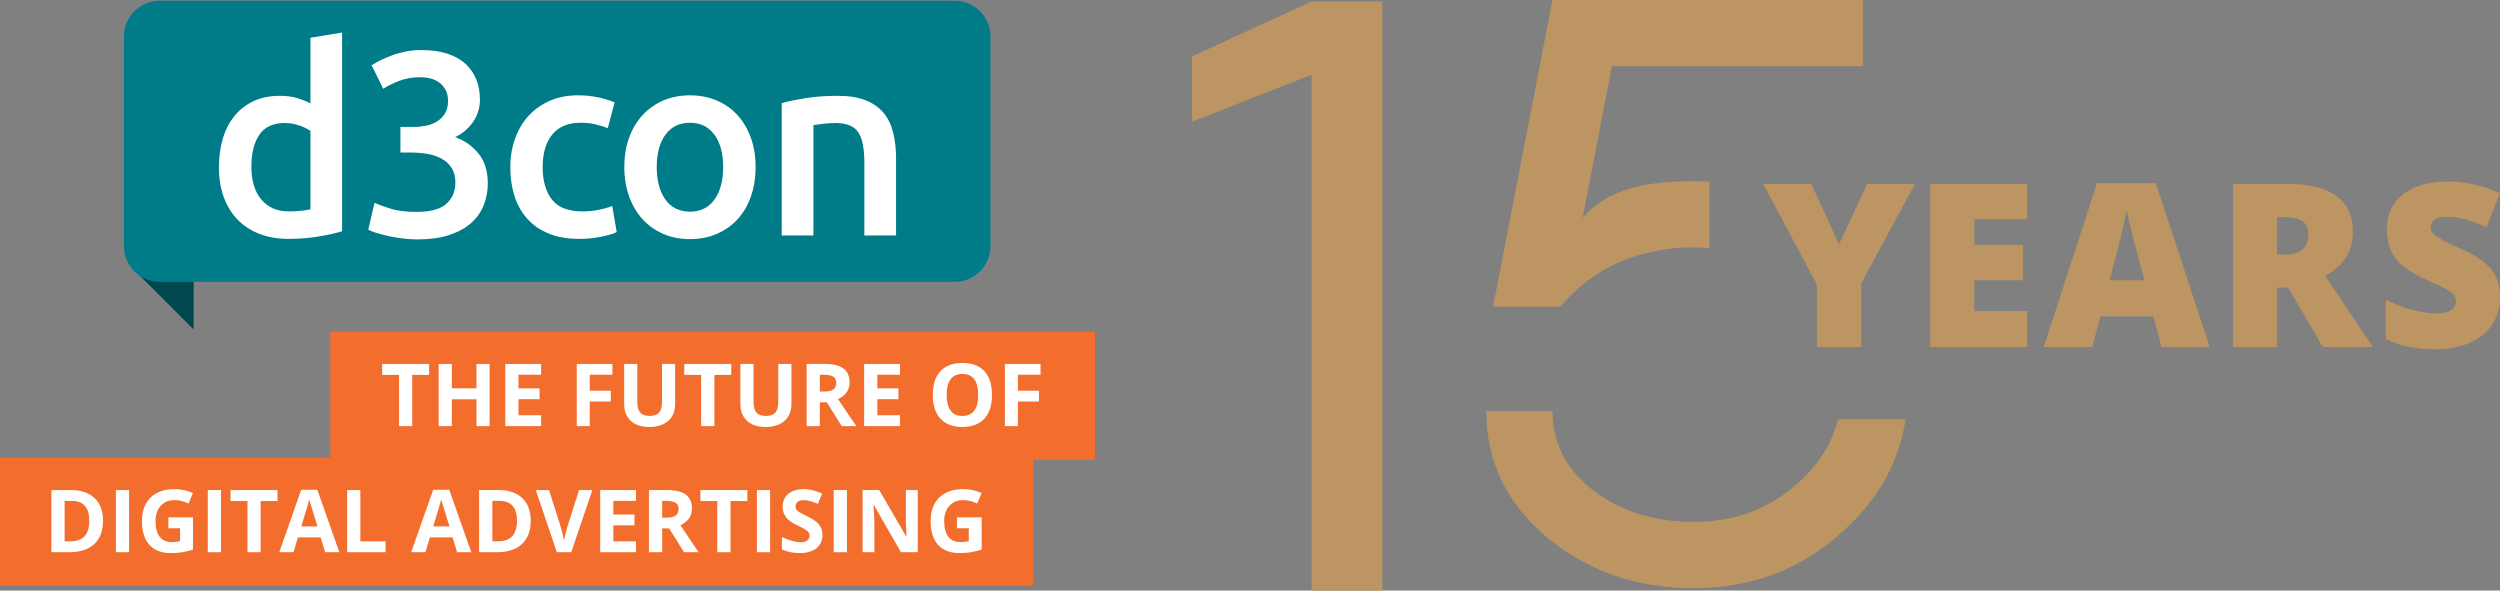 <svg xmlns="http://www.w3.org/2000/svg" id="Layer_1" version="1.1" viewBox="52.62 41.19 939.08 221.82">
  <rect x="52.62" y="41.19" width="939.08" height="221.82" fill="#808080" stroke="none"/>
  <!-- Generator: Adobe Illustrator 29.6.0, SVG Export Plug-In . SVG Version: 2.1.1 Build 207)  -->
  <defs>
    <style>
      .st0 {
        fill: #fff;
      }

      .st1 {
        fill: #007c89;
      }

      .st2 {
        fill: #00474f;
      }

      .st3 {
        fill: #f36d2d;
      }

      .st4 {
        fill: #bc9563;
      }
    </style>
  </defs>
  <g id="Layer_4">
    <g>
      <g id="Logo_10y">
        <g>
          <polygon class="st2" points="101.927 141.529 125.358 164.966 125.358 139.813 101.927 141.529"/>
          <path class="st1" d="M424.682,133.611c0,7.431-6.021,13.462-13.443,13.462H112.613c-7.421,0-13.451-6.031-13.451-13.462V54.913c0-7.423,6.029-13.439,13.451-13.439h298.627c7.421,0,13.443,6.015,13.443,13.439v78.698h-.001Z"/>
          <path class="st0" d="M181.119,128.057c-2.346.728-5.305,1.38-8.882,1.97-3.57.603-7.312.889-11.246.889-4.067,0-7.697-.634-10.899-1.864-3.204-1.245-5.965-3.027-8.207-5.344-2.262-2.342-4.002-5.158-5.203-8.467-1.23-3.305-1.823-7.018-1.823-11.136,0-4.059.503-7.754,1.525-11.058,1.005-3.299,2.51-6.129,4.476-8.498,1.946-2.362,4.349-4.175,7.177-5.448,2.796-1.283,6.033-1.917,9.705-1.917,2.503,0,4.702.282,6.587.875,1.905.593,3.55,1.245,4.907,1.98v-24.671l11.882-1.958v74.646h.001ZM147.05,103.805c0,5.242,1.228,9.35,3.724,12.325,2.499,2.98,5.918,4.47,10.327,4.47,1.886,0,3.523-.078,4.86-.247,1.339-.151,2.428-.339,3.276-.533v-29.466c-1.022-.744-2.426-1.406-4.181-2.027-1.729-.611-3.583-.93-5.542-.93-4.314,0-7.486,1.478-9.485,4.42-1.991,2.943-2.98,6.946-2.98,11.988"/>
          <path class="st0" d="M209.424,131.117c-1.764,0-3.583-.121-5.463-.349-1.864-.225-3.644-.529-5.303-.875-1.666-.366-3.178-.756-4.564-1.185-1.371-.415-2.422-.84-3.141-1.222l2.344-10.12c1.386.652,3.388,1.39,6,2.201,2.618.822,5.863,1.224,9.73,1.224,5.173,0,8.917-.995,11.197-2.99,2.291-1.995,3.444-4.67,3.444-8.009,0-2.156-.439-3.965-1.326-5.397-.887-1.443-2.085-2.602-3.638-3.489-1.545-.891-3.323-1.5-5.309-1.866-1.993-.36-4.104-.548-6.335-.548h-4.026v-9.616h4.917c1.506,0,3.045-.161,4.572-.45,1.525-.286,2.929-.819,4.161-1.574,1.259-.744,2.26-1.749,3.057-2.986.779-1.238,1.169-2.851,1.169-4.817,0-1.582-.3-2.906-.881-4.024-.587-1.114-1.353-2.038-2.307-2.749-.95-.721-2.054-1.253-3.301-1.582-1.232-.315-2.534-.492-3.912-.492-2.955,0-5.577.45-7.868,1.337-2.291.877-4.31,1.88-6.09,2.99l-4.327-8.847c.916-.585,2.033-1.204,3.352-1.87,1.31-.636,2.755-1.267,4.369-1.85,1.602-.601,3.329-1.075,5.158-1.437,1.831-.349,3.764-.54,5.79-.54,3.813,0,7.067.472,9.822,1.377,2.757.924,5.03,2.213,6.836,3.885,1.794,1.68,3.139,3.638,4.016,5.896.897,2.252,1.332,4.731,1.332,7.427,0,3.121-.866,5.945-2.602,8.436-1.739,2.495-3.971,4.384-6.722,5.706,3.532,1.23,6.456,3.299,8.792,6.178,2.318,2.875,3.484,6.585,3.484,11.12,0,2.988-.527,5.798-1.586,8.383-1.032,2.585-2.642,4.805-4.805,6.679-2.148,1.872-4.891,3.35-8.203,4.422-3.311,1.079-7.249,1.625-11.831,1.625"/>
          <path class="st0" d="M244.307,104.003c0-3.803.576-7.363,1.764-10.662,1.171-3.309,2.851-6.184,5.042-8.59,2.207-2.43,4.866-4.328,8.017-5.702,3.139-1.363,6.669-2.058,10.603-2.058,4.852,0,9.446.889,13.76,2.638l-2.573,9.736c-1.347-.585-2.922-1.079-4.649-1.476-1.733-.396-3.587-.593-5.54-.593-4.66,0-8.197,1.455-10.617,4.369-2.424,2.929-3.65,7.03-3.65,12.34,0,5.113,1.165,9.152,3.464,12.127,2.277,2.98,6.143,4.47,11.573,4.47,2.042,0,4.03-.202,5.98-.586,1.978-.388,3.679-.893,5.117-1.469l1.678,9.822c-1.318.656-3.296,1.241-5.951,1.766-2.642.527-5.377.781-8.191.781-4.404,0-8.205-.676-11.439-2.011-3.256-1.339-5.935-3.2-8.068-5.604-2.128-2.389-3.73-5.244-4.762-8.536-1.048-3.307-1.559-6.895-1.559-10.762"/>
          <path class="st0" d="M336.446,103.917c0,4.051-.591,7.739-1.776,11.095-1.173,3.339-2.847,6.19-4.993,8.536-2.176,2.371-4.788,4.188-7.833,5.502-3.033,1.31-6.389,1.958-10.045,1.958-3.699,0-7.016-.648-10.039-1.958-3.008-1.314-5.585-3.131-7.748-5.502-2.17-2.346-3.858-5.197-5.062-8.536-1.206-3.356-1.815-7.043-1.815-11.095,0-4.081.609-7.752,1.815-11.071,1.204-3.301,2.918-6.129,5.109-8.492,2.187-2.352,4.79-4.171,7.813-5.457,3.012-1.269,6.313-1.905,9.928-1.905,3.589,0,6.918.636,9.957,1.905,3.045,1.287,5.657,3.106,7.815,5.457,2.15,2.363,3.85,5.191,5.054,8.492,1.216,3.319,1.821,6.991,1.821,11.071M324.268,103.917c0-5.13-1.114-9.162-3.301-12.146-2.183-2.98-5.258-4.476-9.168-4.476-3.946,0-7.014,1.496-9.215,4.476-2.177,2.984-3.27,7.016-3.27,12.146,0,5.164,1.093,9.25,3.27,12.266,2.201,3.016,5.269,4.515,9.215,4.515,3.91,0,6.985-1.5,9.168-4.515,2.187-3.016,3.301-7.102,3.301-12.266"/>
          <path class="st0" d="M346.261,79.919c2.291-.644,5.275-1.267,8.937-1.86,3.683-.591,7.737-.873,12.176-.873,4.208,0,7.707.566,10.507,1.709,2.835,1.151,5.054,2.759,6.746,4.819,1.67,2.058,2.845,4.549,3.531,7.464.713,2.918,1.053,6.107,1.053,9.581v28.881h-11.911v-27.015c0-2.761-.168-5.099-.537-7.018-.354-1.944-.942-3.513-1.754-4.721-.832-1.214-1.935-2.097-3.366-2.651-1.377-.566-3.108-.838-5.136-.838-1.52,0-3.084.096-4.715.294-1.647.196-2.847.368-3.625.503v41.446h-11.905v-49.721h-.001Z"/>
          <rect class="st3" x="52.62" y="213.124" width="388.085" height="48.108"/>
          <rect class="st3" x="176.717" y="165.759" width="287.201" height="48.108"/>
          <path class="st0" d="M91.316,236.728c0,3.84-1.1,6.797-3.28,8.825-2.199,2.056-5.354,3.068-9.491,3.068h-6.622v-23.349h7.343c3.816,0,6.761,1.01,8.878,3.019,2.103,2.011,3.172,4.817,3.172,8.436M86.166,236.855c0-5.015-2.217-7.523-6.642-7.523h-2.63v15.201h2.111c4.77,0,7.161-2.557,7.161-7.678"/>
          <rect class="st0" x="96.155" y="225.275" width="4.942" height="23.347"/>
          <path class="st0" d="M115.858,235.506h9.258v12.117c-1.51.49-2.902.822-4.249,1.038-1.31.178-2.671.288-4.049.288-3.532,0-6.229-1.024-8.101-3.11-1.845-2.074-2.771-5.036-2.771-8.912,0-3.777,1.079-6.724,3.237-8.833,2.14-2.101,5.142-3.17,8.96-3.17,2.407,0,4.705.488,6.938,1.451l-1.631,3.953c-1.708-.834-3.484-1.271-5.338-1.271-2.121,0-3.846.721-5.138,2.152-1.281,1.437-1.931,3.384-1.931,5.792,0,2.544.523,4.47,1.559,5.814,1.044,1.332,2.544,2.019,4.521,2.019,1.036,0,2.078-.114,3.155-.319v-4.88h-4.42v-4.13h0Z"/>
          <rect class="st0" x="130.669" y="225.275" width="4.962" height="23.347"/>
          <polygon class="st0" points="150.518 248.621 145.588 248.621 145.588 229.389 139.231 229.389 139.231 225.274 156.853 225.274 156.853 229.389 150.518 229.389 150.518 248.621"/>
          <path class="st0" d="M174.752,248.621l-1.686-5.557h-8.522l-1.68,5.557h-5.332l8.216-23.441h6.076l8.263,23.441h-5.336,0ZM171.879,238.915c-1.567-5.036-2.442-7.891-2.643-8.551-.2-.65-.341-1.177-.429-1.561-.349,1.351-1.349,4.741-3.012,10.112h6.084Z"/>
          <polygon class="st0" points="183.033 248.621 183.033 225.274 187.978 225.274 187.978 244.535 197.461 244.535 197.461 248.621 183.033 248.621"/>
          <path class="st0" d="M224.319,248.621l-1.694-5.557h-8.522l-1.69,5.557h-5.34l8.254-23.441h6.051l8.269,23.441h-5.328,0ZM221.447,238.915c-1.574-5.036-2.459-7.891-2.638-8.551-.2-.65-.36-1.177-.443-1.561-.339,1.351-1.355,4.741-3.023,10.112h6.104,0Z"/>
          <path class="st0" d="M251.97,236.728c0,3.84-1.095,6.797-3.292,8.825-2.181,2.056-5.342,3.068-9.473,3.068h-6.613v-23.349h7.331c3.801,0,6.785,1.01,8.874,3.019,2.109,2.011,3.172,4.817,3.172,8.436M246.82,236.855c0-5.015-2.213-7.523-6.64-7.523h-2.622v15.201h2.109c4.774,0,7.153-2.557,7.153-7.678"/>
          <path class="st0" d="M270.135,225.274h4.995l-7.936,23.347h-5.404l-7.915-23.347h4.982l4.41,13.905c.255.817.499,1.768.766,2.861.249,1.093.415,1.86.474,2.277.129-.975.513-2.7,1.204-5.138l4.425-13.905h-.001Z"/>
          <polygon class="st0" points="291.526 248.621 278.075 248.621 278.075 225.274 291.526 225.274 291.526 229.332 283.018 229.332 283.018 234.46 290.942 234.46 290.942 238.533 283.018 238.533 283.018 244.535 291.526 244.535 291.526 248.621"/>
          <path class="st0" d="M301.355,239.665v8.957h-4.968v-23.347h6.808c3.176,0,5.54.58,7.061,1.723,1.521,1.175,2.277,2.916,2.277,5.271,0,1.369-.38,2.606-1.112,3.668-.766,1.065-1.854,1.917-3.227,2.518,3.511,5.254,5.79,8.649,6.861,10.167h-5.489l-5.592-8.957h-2.62,0ZM301.355,235.645h1.592c1.57,0,2.712-.258,3.472-.779.738-.527,1.122-1.359,1.122-2.477,0-1.104-.384-1.884-1.155-2.348-.76-.48-1.941-.709-3.527-.709h-1.504v6.313h0Z"/>
          <polygon class="st0" points="327.016 248.621 322.058 248.621 322.058 229.389 315.718 229.389 315.718 225.274 333.353 225.274 333.353 229.389 327.016 229.389 327.016 248.621"/>
          <rect class="st0" x="336.946" y="225.275" width="4.95" height="23.347"/>
          <path class="st0" d="M361.57,242.152c0,2.099-.764,3.754-2.283,4.978-1.523,1.202-3.613,1.819-6.337,1.819-2.491,0-4.692-.478-6.611-1.392v-4.621c1.586.709,2.91,1.212,3.997,1.486,1.101.292,2.095.446,3,.446,1.085,0,1.911-.213,2.504-.634.578-.419.866-1.036.866-1.845,0-.458-.139-.871-.372-1.239-.266-.341-.646-.697-1.134-1.028-.497-.319-1.504-.856-3.035-1.582-1.414-.668-2.481-1.308-3.207-1.931-.717-.607-1.273-1.324-1.709-2.15-.413-.822-.642-1.78-.642-2.878,0-2.064.707-3.693,2.107-4.878,1.4-1.177,3.333-1.778,5.802-1.778,1.22,0,2.373.149,3.484.446,1.104.282,2.266.687,3.466,1.204l-1.614,3.86c-1.238-.515-2.275-.875-3.078-1.069-.819-.194-1.629-.307-2.414-.307-.942,0-1.649.21-2.15.656-.501.441-.76,1.01-.76,1.711,0,.431.102.815.313,1.136.194.331.523.654.967.946.433.3,1.48.84,3.145,1.635,2.179,1.057,3.677,2.095,4.47,3.151.811,1.046,1.226,2.334,1.226,3.859"/>
          <rect class="st0" x="365.786" y="225.275" width="4.974" height="23.347"/>
          <path class="st0" d="M397.362,248.621h-6.307l-10.147-17.672h-.163c.221,3.135.321,5.363.321,6.683v10.989h-4.431v-23.347h6.239l10.159,17.492h.106c-.153-3.033-.245-5.183-.245-6.432v-11.06h4.469v23.347h-.001Z"/>
          <path class="st0" d="M412.094,235.506h9.274v12.117c-1.514.49-2.924.822-4.261,1.038-1.322.178-2.651.288-4.055.288-3.521,0-6.215-1.024-8.071-3.11-1.866-2.074-2.786-5.036-2.786-8.912,0-3.777,1.093-6.724,3.227-8.833,2.17-2.101,5.164-3.17,8.976-3.17,2.401,0,4.717.488,6.949,1.451l-1.659,3.953c-1.711-.834-3.489-1.271-5.324-1.271-2.142,0-3.85.721-5.136,2.152-1.283,1.437-1.944,3.384-1.944,5.792,0,2.544.535,4.47,1.572,5.814,1.024,1.332,2.544,2.019,4.519,2.019,1.038,0,2.082-.114,3.143-.319v-4.88h-4.423v-4.13h-.001Z"/>
          <polygon class="st0" points="207.463 201.25 202.517 201.25 202.517 182.015 196.167 182.015 196.167 177.901 213.806 177.901 213.806 182.015 207.463 182.015 207.463 201.25"/>
          <polygon class="st0" points="236.537 201.25 231.605 201.25 231.605 191.174 222.354 191.174 222.354 201.25 217.4 201.25 217.4 177.901 222.354 177.901 222.354 187.05 231.605 187.05 231.605 177.901 236.537 177.901 236.537 201.25"/>
          <polygon class="st0" points="255.878 201.25 242.421 201.25 242.421 177.901 255.878 177.901 255.878 181.953 247.387 181.953 247.387 187.071 255.296 187.071 255.296 191.144 247.387 191.144 247.387 197.169 255.878 197.169 255.878 201.25"/>
          <polygon class="st0" points="274.132 201.25 269.268 201.25 269.268 177.901 282.658 177.901 282.658 181.953 274.132 181.953 274.132 187.964 282.055 187.964 282.055 192.016 274.132 192.016 274.132 201.25"/>
          <path class="st0" d="M306.225,177.902v15.107c0,1.723-.378,3.247-1.147,4.543-.779,1.298-1.903,2.289-3.35,2.986-1.463.685-3.188,1.038-5.175,1.038-3.016,0-5.332-.768-7.004-2.315-1.662-1.543-2.475-3.63-2.475-6.319v-15.041h4.931v14.298c0,1.796.352,3.117,1.087,3.954.717.842,1.905,1.279,3.589,1.279,1.614,0,2.786-.437,3.517-1.279.732-.856,1.093-2.195,1.093-3.989v-14.263h4.936-.002Z"/>
          <polygon class="st0" points="320.963 201.25 315.997 201.25 315.997 182.015 309.664 182.015 309.664 177.901 327.301 177.901 327.301 182.015 320.963 182.015 320.963 201.25"/>
          <path class="st0" d="M349.908,177.902v15.107c0,1.723-.403,3.247-1.167,4.543-.772,1.298-1.886,2.289-3.341,2.986-1.461.685-3.194,1.038-5.179,1.038-2.998,0-5.33-.768-6.995-2.315-1.653-1.543-2.491-3.63-2.491-6.319v-15.041h4.931v14.298c0,1.796.374,3.117,1.093,3.954.717.842,1.923,1.279,3.595,1.279,1.615,0,2.786-.437,3.517-1.279.742-.856,1.091-2.195,1.091-3.989v-14.263h4.946,0Z"/>
          <path class="st0" d="M360.582,192.301v8.949h-4.952v-23.349h6.799c3.184,0,5.538.564,7.032,1.725,1.545,1.159,2.307,2.916,2.307,5.279,0,1.363-.394,2.581-1.126,3.644-.762,1.089-1.839,1.925-3.243,2.528,3.534,5.252,5.808,8.637,6.901,10.173h-5.514l-5.567-8.949h-2.637ZM360.582,188.261h1.598c1.547,0,2.718-.255,3.47-.775.728-.531,1.1-1.345,1.1-2.469,0-1.112-.372-1.895-1.138-2.356-.76-.466-1.941-.709-3.532-.709h-1.498v6.309h0Z"/>
          <polygon class="st0" points="390.682 201.25 377.221 201.25 377.221 177.901 390.682 177.901 390.682 181.953 382.181 181.953 382.181 187.071 390.084 187.071 390.084 191.144 382.181 191.144 382.181 197.169 390.682 197.169 390.682 201.25"/>
          <path class="st0" d="M425.252,189.539c0,3.871-.952,6.842-2.88,8.912-1.913,2.087-4.66,3.125-8.252,3.125-3.57,0-6.317-1.038-8.238-3.125-1.931-2.07-2.867-5.064-2.867-8.943s.936-6.848,2.867-8.908c1.937-2.05,4.688-3.074,8.283-3.074s6.333,1.032,8.248,3.098c1.888,2.066,2.839,5.038,2.839,8.915M408.208,189.539c0,2.602.491,4.576,1.486,5.904.985,1.32,2.467,1.988,4.425,1.988,3.965,0,5.945-2.636,5.945-7.891s-1.97-7.891-5.9-7.891c-1.96,0-3.476.66-4.47,1.988-.995,1.328-1.486,3.301-1.486,5.904"/>
          <polygon class="st0" points="434.974 201.25 430.087 201.25 430.087 177.901 443.476 177.901 443.476 181.953 434.974 181.953 434.974 187.964 442.895 187.964 442.895 192.016 434.974 192.016 434.974 201.25"/>
        </g>
      </g>
      <g>
        <g>
          <path class="st4" d="M661.02,139.584c8.779-3.658,18.043-5.486,27.799-5.486,2.009,0,3.978.097,5.913.278v-24.941c-1.949-.126-3.914-.21-5.913-.21-9.271,0-16.951.858-23.045,2.561-8.047,2.195-14.265,5.978-18.654,11.339l10.973-57.062h94.373v-24.873h-116.685l-22.313,115.221h25.239c6.092-7.316,13.534-12.922,22.313-16.826h0Z"/>
          <path class="st4" d="M743.033,198.695c-2.287,9.217-7.425,17.317-15.44,24.287-10.733,9.51-23.656,14.266-38.773,14.266-14.146,0-26.337-3.658-36.578-10.973-10.974-8.047-16.46-18.289-16.46-30.726h-24.873c0,19.266,7.921,35.361,23.775,48.283,15.117,12.196,33.161,18.289,54.136,18.289,21.947,0,40.722-7.19,56.33-21.581,13.051-11.864,20.807-25.811,23.276-41.845h-25.393Z"/>
        </g>
        <polygon class="st4" points="743.44 132.971 754 110.257 771.936 110.257 751.779 147.596 751.779 171.525 735.1 171.525 735.1 148.099 714.943 110.257 732.962 110.257 743.44 132.971"/>
        <polygon class="st4" points="814.074 171.525 777.699 171.525 777.699 110.257 814.074 110.257 814.074 123.541 794.253 123.541 794.253 133.18 812.607 133.18 812.607 146.465 794.253 146.465 794.253 158.031 814.074 158.031 814.074 171.525"/>
        <path class="st4" d="M864.539,171.525l-3.017-11.482h-19.906l-3.101,11.482h-18.188l19.99-61.519h22.085l20.242,61.519h-18.105ZM858.086,146.465l-2.64-10.058c-.615-2.234-1.362-5.126-2.242-8.674-.88-3.548-1.46-6.091-1.739-7.627-.252,1.425-.748,3.772-1.488,7.04-.741,3.269-2.382,9.709-4.924,19.32h13.034,0Z"/>
        <path class="st4" d="M907.963,149.23v22.295h-16.554v-61.268h20.074c16.651,0,24.977,6.034,24.977,18.104,0,7.097-3.465,12.587-10.393,16.47l17.853,26.695h-18.775l-12.991-22.295h-4.191,0ZM907.963,136.784h3.101c5.783,0,8.674-2.556,8.674-7.669,0-4.218-2.836-6.327-8.506-6.327h-3.269v13.997h0Z"/>
        <path class="st4" d="M991.702,152.918c0,3.8-.964,7.174-2.891,10.12-1.928,2.948-4.708,5.238-8.34,6.873-3.632,1.634-7.893,2.451-12.781,2.451-4.079,0-7.501-.286-10.267-.859-2.766-.572-5.644-1.571-8.632-2.996v-14.752c3.156,1.621,6.439,2.885,9.848,3.793,3.408.908,6.537,1.361,9.386,1.361,2.459,0,4.261-.425,5.406-1.278,1.145-.851,1.718-1.948,1.718-3.289,0-.838-.23-1.572-.691-2.2-.461-.629-1.202-1.264-2.221-1.907-1.02-.642-3.737-1.955-8.151-3.939-3.996-1.815-6.992-3.576-8.989-5.28s-3.478-3.659-4.441-5.867c-.964-2.207-1.446-4.819-1.446-7.836,0-5.643,2.053-10.044,6.16-13.201,4.107-3.157,9.75-4.736,16.931-4.736,6.342,0,12.809,1.467,19.403,4.4l-5.07,12.781c-5.728-2.626-10.673-3.939-14.836-3.939-2.151,0-3.716.377-4.693,1.132-.978.754-1.467,1.69-1.467,2.807,0,1.202.621,2.278,1.865,3.227,1.243.951,4.616,2.682,10.12,5.196,5.28,2.376,8.947,4.924,11,7.648s3.08,6.154,3.08,10.288"/>
      </g>
      <path class="st4" d="M545.302,263.008V69.274l-44.937,17.654v-24.532l44.937-20.634h26.595v221.246h-26.595Z"/>
    </g>
  </g>
</svg>